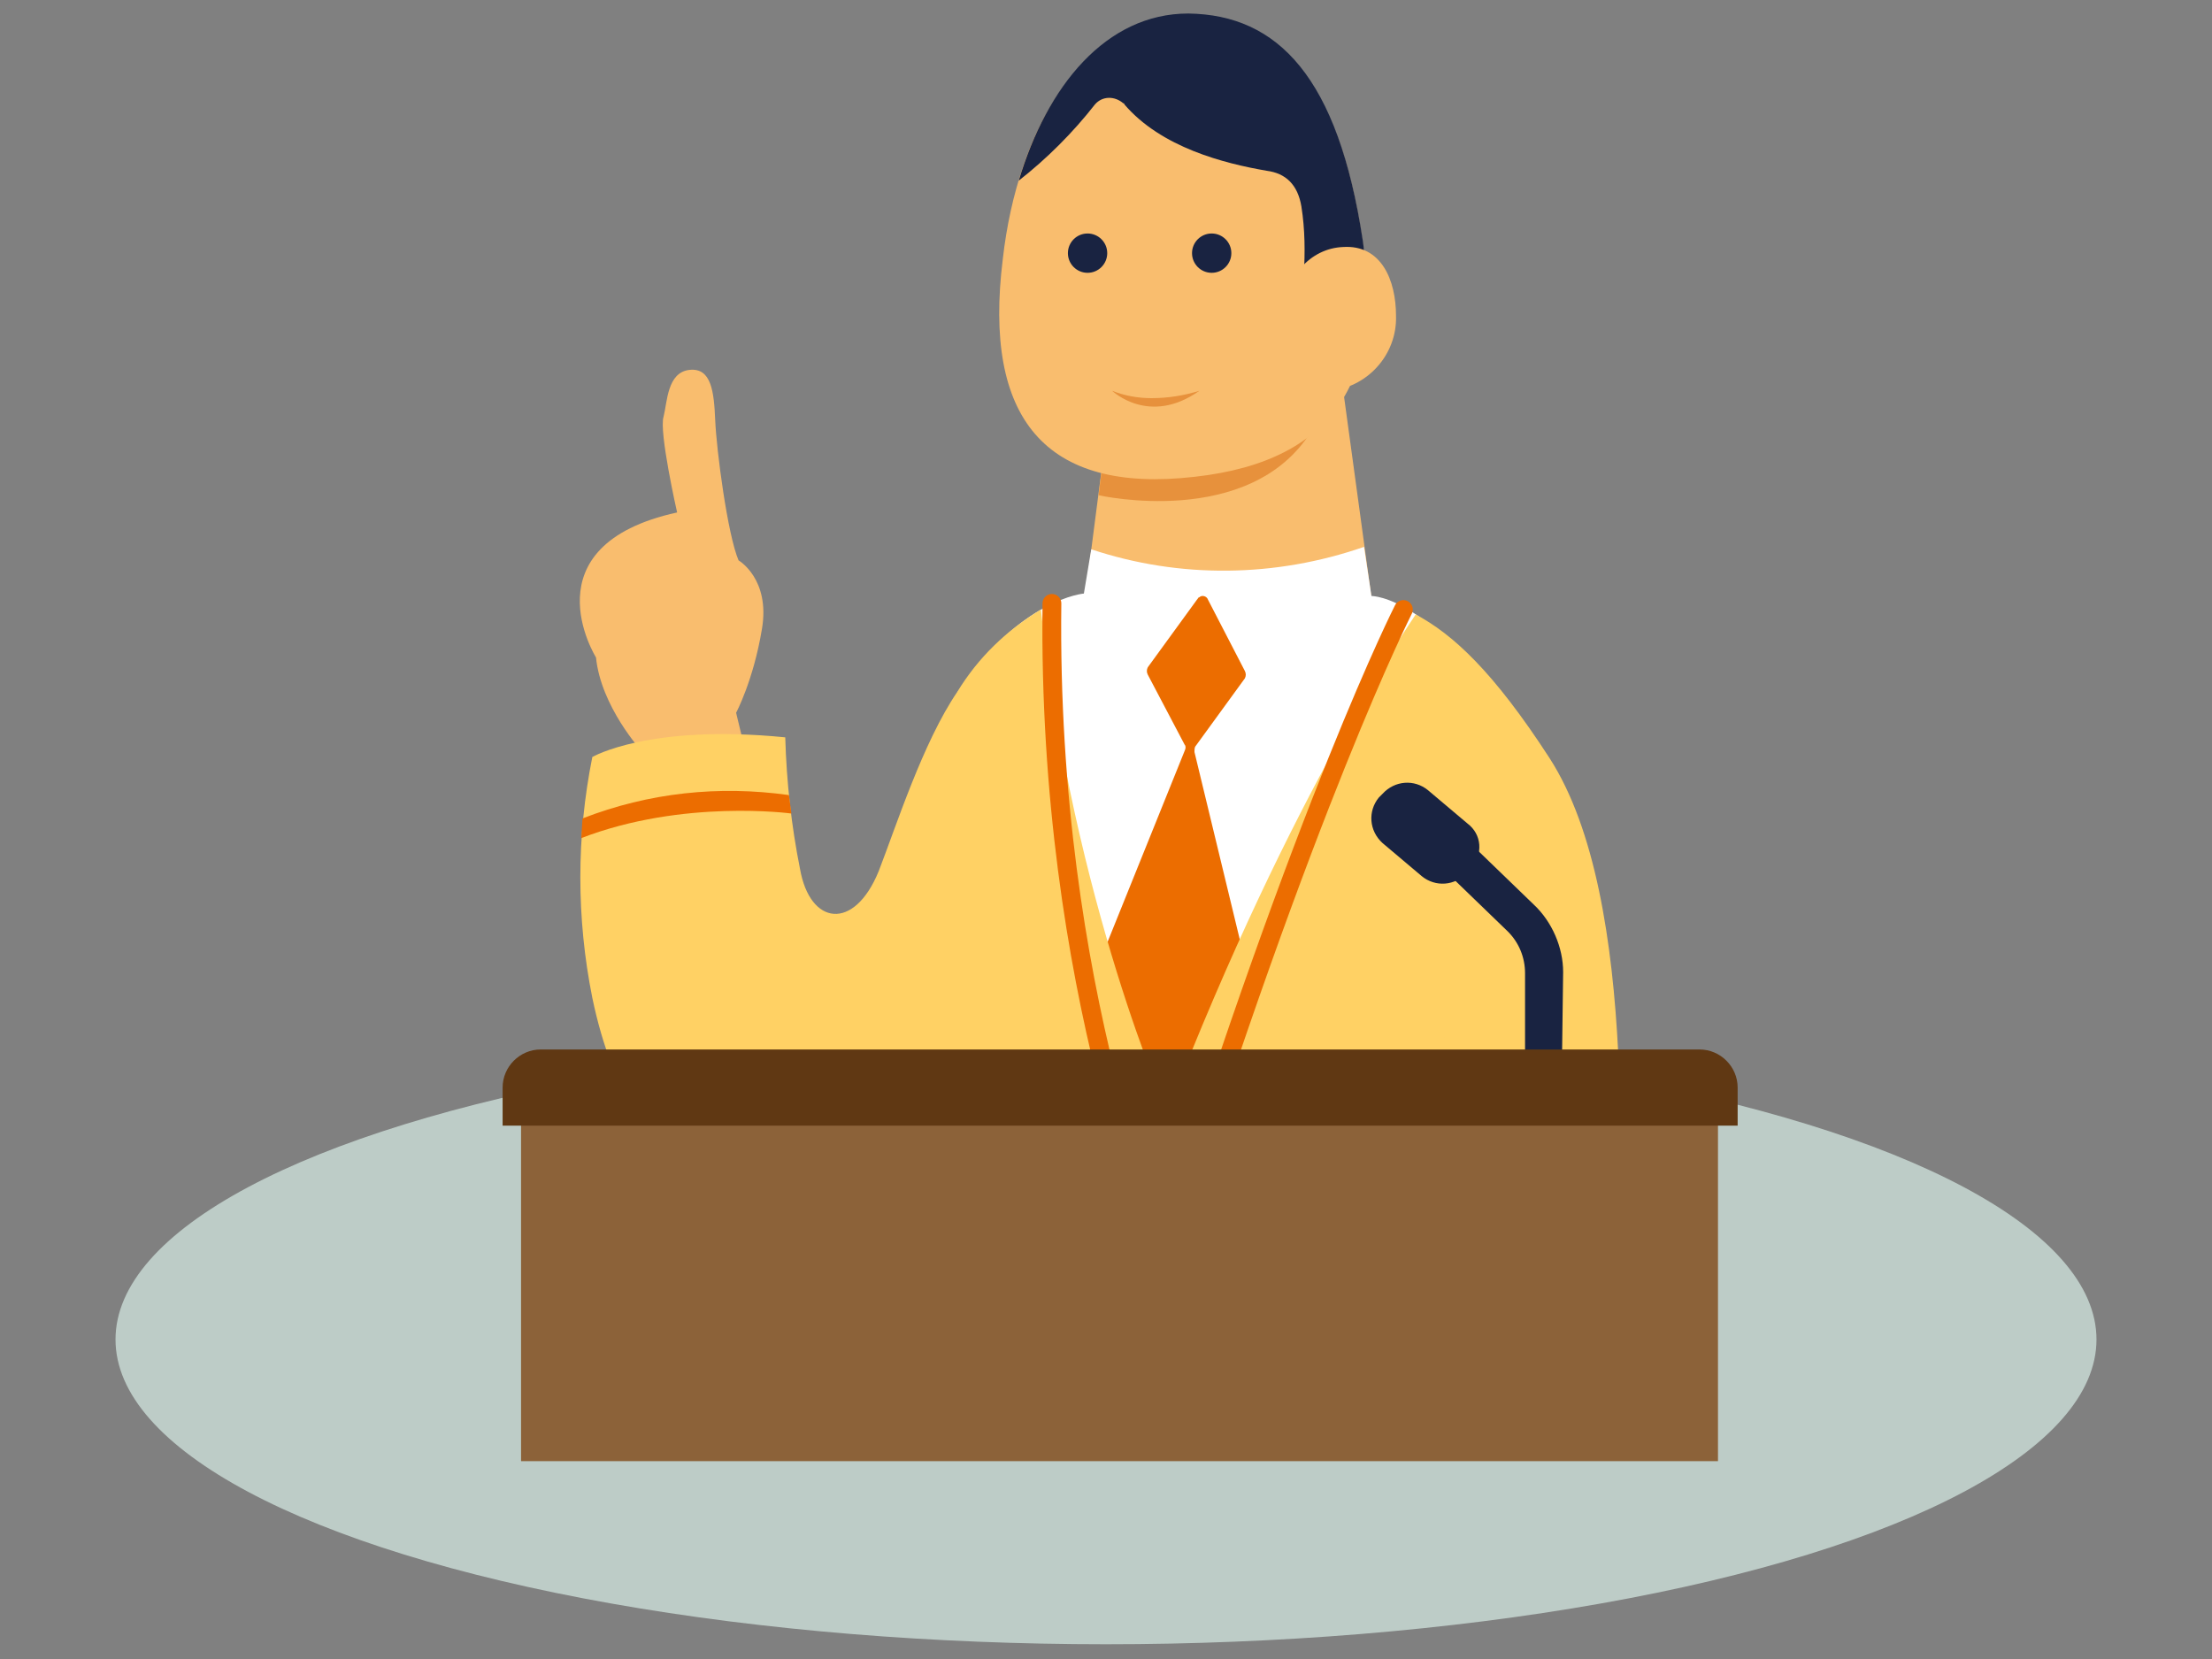 <?xml version="1.0" encoding="utf-8"?>
<!-- Generator: Adobe Illustrator 26.3.1, SVG Export Plug-In . SVG Version: 6.00 Build 0)  -->
<svg version="1.1" id="レイヤー_1" xmlns="http://www.w3.org/2000/svg" xmlns:xlink="http://www.w3.org/1999/xlink" x="0px"
	 y="0px" width="180px" height="135px" viewBox="0 0 180 135" style="enable-background:new 0 0 180 135;" xml:space="preserve">
<rect x="0" y="0" width="180" height="135" fill="#808080" stroke="none"/>
<style type="text/css">
	.st0{fill:#BDCCC7;}
	.st1{fill-rule:evenodd;clip-rule:evenodd;fill:#F9BD6E;}
	.st2{fill:#F9BD6E;}
	.st3{fill:#E7913C;}
	.st4{fill:#192341;}
	.st5{fill:#FFFFFF;}
	.st6{fill:#EC6D00;}
	.st7{fill:#FFD164;}
	.st8{fill:none;stroke:#EC6D00;stroke-width:1.53;stroke-linecap:round;stroke-linejoin:round;}
	.st9{fill:#8C6239;}
	.st10{fill:#603813;}
</style>
<g>
	<ellipse class="st0" cx="90" cy="109" rx="80.6" ry="24.8"/>
	<g>
		<g>
			<path class="st1" d="M53.2,65.3l-1-4.2c0,0-3.3-3.6-3.7-7.6c0,0-5.7-9.1,6.6-11.8c0,0-1.5-6.6-1.1-7.8c0.3-1.2,0.3-3.6,2.1-3.8
				c1.8-0.2,2,1.8,2.1,4.1c0.1,2.4,1,9.3,1.9,11.4c0,0,2.6,1.5,1.9,5.6c-0.7,4.2-2.1,6.8-2.1,6.8l1.3,5.4L53.2,65.3L53.2,65.3z"/>
			<polygon class="st2" points="111.6,48.6 99.6,52.1 88.3,48.6 90.9,28.5 108.5,25.9 			"/>
			<path class="st3" d="M89.9,36.3l-0.5,4c0,0,12.3,2.8,17.3-5.2c-3.5,1.2-7.2,1.8-10.9,1.7C92.3,36.7,89.9,36.3,89.9,36.3z"/>
			<path class="st2" d="M110.9,19.8c1.6,10.6-1.9,17.7-13.7,19C85,40.2,80,34,81.6,21.1c1.2-10.7,6.6-19.8,15.2-19.7
				C104,1.5,109,6.5,110.9,19.8z"/>
			<path class="st4" d="M91.5,8.5c3,3.5,8.1,4.8,11.6,5.4c1.5,0.2,2.5,1.1,2.8,2.9c0.3,1.9,0.3,3.7,0.2,5.6l5-1
				c-0.1-0.6-0.1-1.2-0.2-1.8c-2-13.3-6.9-18.4-14.2-18.5C90,1.1,85.2,7,82.9,14.7c2.3-1.8,4.4-3.9,6.2-6.2c0.6-0.7,1.6-0.7,2.3-0.1
				C91.5,8.4,91.5,8.5,91.5,8.5z"/>
			<path class="st2" d="M113.6,25.7c0.1,3.2-2.4,5.9-5.5,6.1c-2.7,0.2-3.6-3.2-3.6-6.2s2.1-5.4,4.8-5.5
				C112.4,19.9,113.6,22.8,113.6,25.7z"/>
			<path class="st5" d="M88.8,44.7c7.2,2.4,15,2.3,22.2-0.2l0.6,4c0,0,5.2-0.1,12.3,11.6c7.1,11.6,7.7,37.9,7.5,50.6
				c0,0.8-3.8,1.4-4.5,1.8c-5,2.3-21.8,10.1-51.9,0.1c-1-0.3-1.6-1.3-1.5-2.3c0.5-3.6,1.4-11.5,1.5-13.6c0.3-10,0.2-36.4,3-40.5
				c5.1-7.5,10.2-7.9,10.2-7.9L88.8,44.7z"/>
			<circle class="st4" cx="88.5" cy="20.6" r="1.6"/>
			<circle class="st4" cx="98.6" cy="20.6" r="1.6"/>
			<path class="st6" d="M97.3,60.7l4-5.5c0.1-0.2,0.1-0.4,0-0.6l-3-5.8c-0.1-0.3-0.5-0.4-0.7-0.2c-0.1,0-0.1,0.1-0.2,0.2l-4,5.5
				c-0.1,0.2-0.1,0.4,0,0.6l3,5.7c0.1,0.1,0.1,0.3,0,0.5l-7.1,17.6c0,0.1,0,0.2,0,0.3l4.4,16.4c0.1,0.3,0.4,0.5,0.7,0.4
				c0.2,0,0.3-0.2,0.3-0.3l6.9-15.8c0-0.1,0.1-0.2,0-0.3l-4.4-18.2C97.2,61,97.2,60.8,97.3,60.7z"/>
			<path class="st7" d="M126.1,61.7c-4.6-7.1-7.9-10.1-10.9-11.7c-0.4,0.7-10,14.1-20.2,40.5c0,0-7.6-16.9-10.3-40.9
				c-2.8,1.7-5.1,3.9-6.8,6.7c-2.8,4.1-5,11-6.4,14.6c-2,4.9-5.6,4.4-6.4-0.2c-0.7-3.5-1.1-7.1-1.2-10.7
				c-11.1-1.1-15.7,1.6-15.7,1.6c-1.3,6.5-1.3,13.1,0,19.6c1.7,8.1,5,13,11.8,15.2c6.2,2,9.6-0.7,12.6,1.2c1.8,1.2,1.2,9.4,0.9,12.9
				c-0.1,1,0.5,1.9,1.4,2.2c28,10.6,49.9,2.4,55.3,0.1c0.8-0.3,1.3-1.1,1.3-1.9C131.8,98,133.5,73.2,126.1,61.7z"/>
			<path class="st8" d="M114.2,49.6c0,0-7.9,15.5-19.5,52.6c0,0-9.5-21.5-9.1-53.1"/>
			
				<rect x="88.4" y="95.4" transform="matrix(3.507338e-02 -0.999 0.999 3.507338e-02 -13.566 196.296)" class="st5" width="13" height="19.5"/>
			<path class="st6" d="M47.3,68.2l0.1-1.6c5.4-2.1,11.1-2.7,16.8-1.9l0.2,1.5C64.4,66.2,55.6,65,47.3,68.2z"/>
			<path class="st7" d="M118,116.4c1.2-12.7,0.6-20.8-0.6-33.4c0,0-0.1,32.5-1.3,33.8L118,116.4z"/>
			<path class="st3" d="M90.5,31.8c0,0,3,2.9,7.1,0c-1.3,0.4-2.6,0.6-3.9,0.6C92.6,32.4,91.5,32.2,90.5,31.8z"/>
		</g>
		<g>
			<g>
				<path class="st4" d="M127.1,86.7h-3v-7.5c0-1.3-0.5-2.5-1.4-3.4l-5.9-5.7l2.1-2.2l5.9,5.7c1.5,1.4,2.4,3.5,2.4,5.5L127.1,86.7
					L127.1,86.7z"/>
			</g>
			<g>
				<path class="st4" d="M119.7,70.7l-0.3,0.3c-1,1.1-2.6,1.2-3.7,0.3l-3.2-2.7c-1.1-1-1.2-2.6-0.3-3.7l0.3-0.3
					c1-1.1,2.6-1.2,3.7-0.3l3.2,2.7C120.6,67.9,120.7,69.5,119.7,70.7z"/>
			</g>
		</g>
		<g>
			<rect x="42.4" y="88.5" class="st9" width="97.4" height="30.4"/>
			<path class="st10" d="M141.4,91.6H40.9v-3.1c0-1.7,1.4-3.1,3.1-3.1h94.3c1.7,0,3.1,1.4,3.1,3.1L141.4,91.6L141.4,91.6z"/>
		</g>
	</g>
</g>
</svg>
